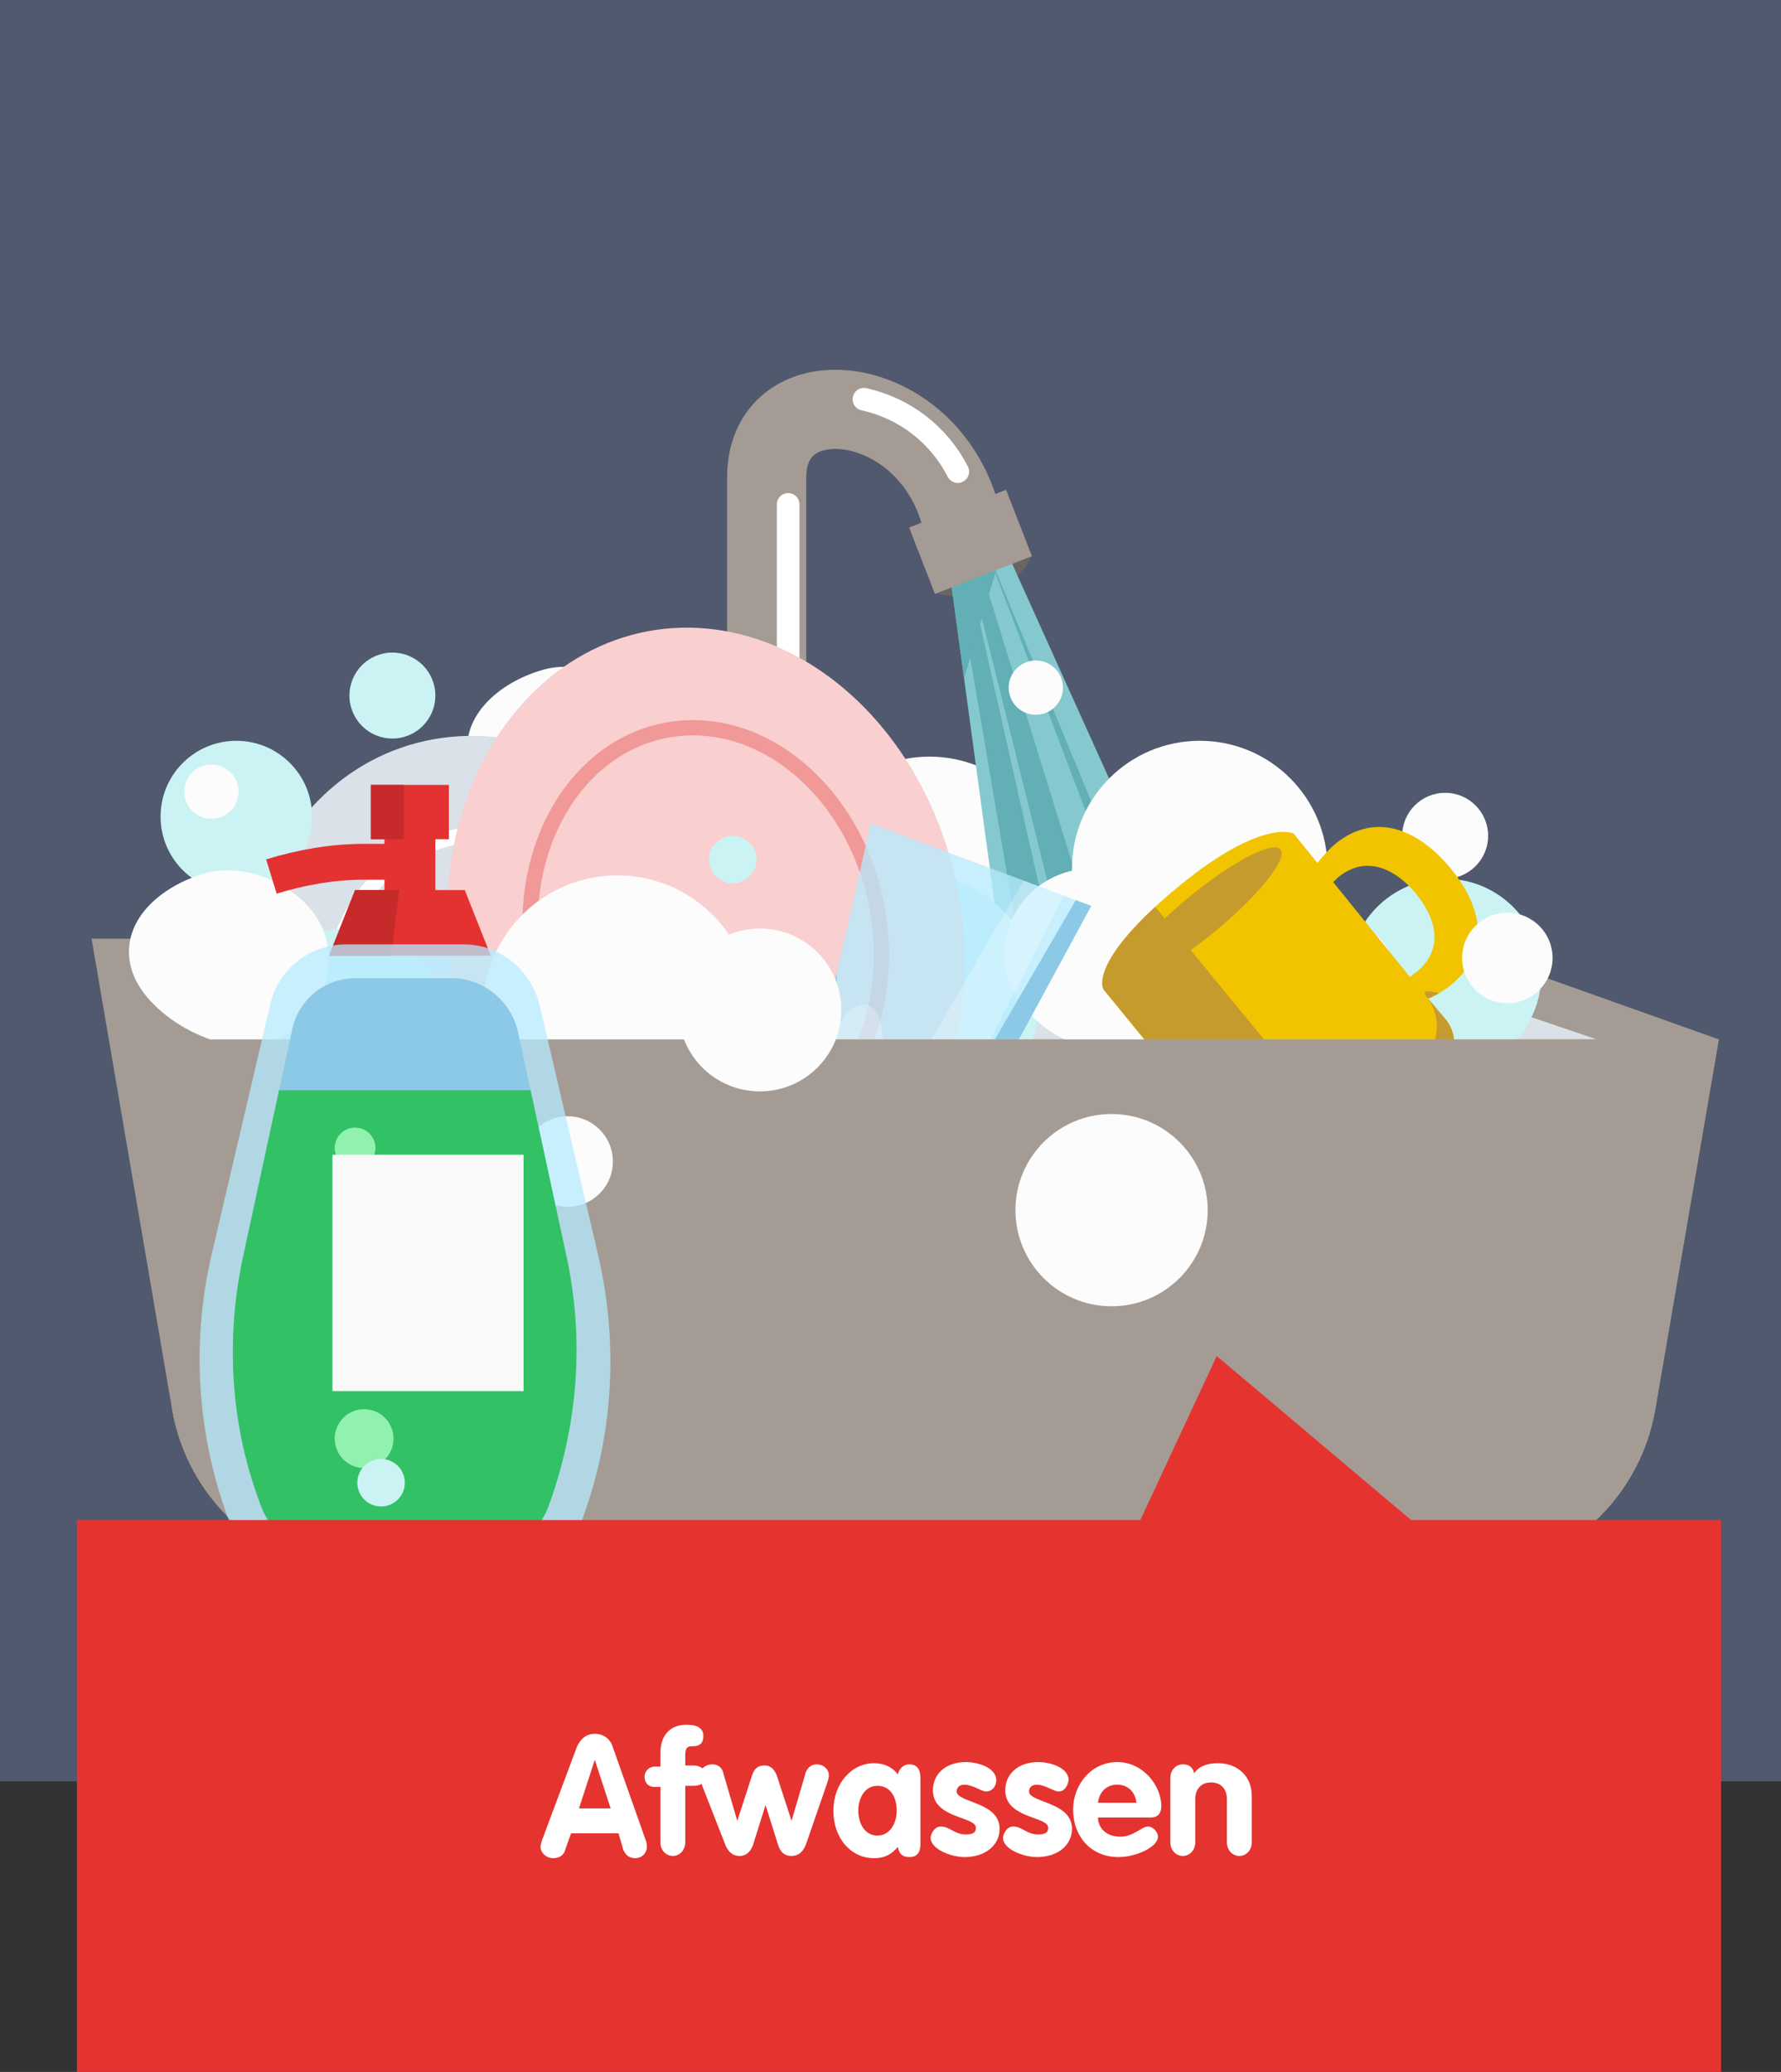 <?xml version="1.0" encoding="utf-8"?>
<!-- Generator: Adobe Illustrator 25.0.1, SVG Export Plug-In . SVG Version: 6.00 Build 0)  -->
<svg version="1.1" id="Layer_1" xmlns="http://www.w3.org/2000/svg" xmlns:xlink="http://www.w3.org/1999/xlink" x="0px" y="0px"
	 viewBox="0 0 157.5 183.2" style="enable-background:new 0 0 157.5 183.2;" xml:space="preserve">
<rect x="0" y="0" width="157.5" height="183.2" fill="#333333" stroke="none"/>
<style type="text/css">
	.st0{opacity:0.3;fill:#94B3F7;enable-background:new    ;}
	.st1{fill:#FCFCFC;}
	.st2{fill:#686562;}
	.st3{fill:#85C9CF;}
	.st4{clip-path:url(#SVGID_2_);}
	.st5{fill:#62AFB6;}
	.st6{fill:none;stroke:#A49C94;stroke-width:7;stroke-miterlimit:10;}
	.st7{fill:#A49C94;}
	.st8{fill:none;stroke:#FFFFFF;stroke-width:2;stroke-linecap:round;stroke-linejoin:round;}
	.st9{fill:#DAE1E8;}
	.st10{fill:#CBF3F4;}
	.st11{fill:none;stroke:#FFFFFF;stroke-width:1.35;stroke-miterlimit:10;}
	.st12{fill:#F9CFCF;}
	.st13{fill:none;stroke:#F19998;stroke-width:1.35;stroke-miterlimit:10;}
	.st14{fill:#F2C400;}
	.st15{clip-path:url(#SVGID_4_);}
	.st16{fill:#C69B2E;}
	.st17{opacity:0.75;fill:#B6EAFF;enable-background:new    ;}
	.st18{clip-path:url(#SVGID_6_);}
	.st19{fill:#8CC9E6;}
	.st20{opacity:0.25;fill:#FFFFFF;enable-background:new    ;}
	.st21{fill:#E33231;}
	.st22{fill:none;stroke:#E33231;stroke-width:3.17;stroke-miterlimit:10;}
	.st23{fill:#C62A2A;}
	.st24{clip-path:url(#SVGID_8_);}
	.st25{fill:#33C165;}
	.st26{fill:#91F2AF;}
	.st27{fill:#F9F9F9;}
	.st28{fill:#E53330;}
	.st29{enable-background:new    ;}
	.st30{fill:#FFFFFF;}
</style>
<g id="Layer_2_1_">
	<g id="Vakken">
		<rect class="st0" width="157.5" height="157.5"/>
	</g>
	<g id="Illustraties">
		<circle class="st1" cx="82.2" cy="78.2" r="11.3"/>
		<path class="st2" d="M82.7,52.4c3.5,1.1,7.7-0.7,8.5-3.3l-5.4-0.6L82.7,52.4z"/>
		<polygon class="st3" points="83.9,50 88.9,86.8 105.6,85.5 88.9,48.5 		"/>
		<g>
			<defs>
				<polygon id="SVGID_1_" points="83.9,50 88.9,86.8 105.6,85.5 88.9,48.5 				"/>
			</defs>
			<clipPath id="SVGID_2_">
				<use xlink:href="#SVGID_1_"  style="overflow:visible;"/>
			</clipPath>
			<g class="st4">
				<polygon class="st5" points="85.1,47.7 97.6,97.9 101.5,97.9 86.2,48.5 				"/>
				<polygon class="st5" points="86.7,47.2 105.2,95.9 106.8,95.7 86.7,47.2 				"/>
				<polygon class="st5" points="83.9,47 92.6,98.1 96.4,98.3 85,47.8 				"/>
				<polygon class="st5" points="88.9,47.7 83,67.6 79.7,49.9 				"/>
			</g>
		</g>
		<path class="st6" d="M85,45.8C82.1,34.5,67.8,33,67.8,42.2v49.7"/>
		
			<rect x="81.2" y="44.7" transform="matrix(0.932 -0.363 0.363 0.932 -11.509 34.459)" class="st7" width="9.2" height="6.3"/>
		<line class="st8" x1="69.7" y1="44.6" x2="69.7" y2="77"/>
		<path class="st8" d="M84.7,41.7c-1.7-3.3-4.7-5.6-8.3-6.4"/>
		<path class="st7" d="M129,139.3H32.7c-8.7,0-16.1-6.3-17.5-14.8L8.1,83H127l25,8.9l-5.6,32.6C145,133,137.6,139.3,129,139.3z"/>
		<polygon class="st9" points="141.2,91.9 18.7,91.9 14.1,84.9 120.6,84.9 		"/>
		<path class="st1" d="M58.7,64.9c1.1,4.1-1.3,8.3-5.4,9.4c0,0,0,0,0,0c-4.1,1.1-10.7-2.6-11.8-6.7s2.6-7.3,6.6-8.4
			S57.6,60.8,58.7,64.9z"/>
		<circle class="st1" cx="30" cy="82.8" r="11.3"/>
		<circle class="st1" cx="106.1" cy="76.8" r="11.3"/>
		<circle class="st10" cx="80.6" cy="88.4" r="11.3"/>
		<ellipse transform="matrix(0.932 -0.363 0.363 0.932 -30.396 22.628)" class="st9" cx="44.9" cy="92.1" rx="22.7" ry="27.7"/>
		
			<ellipse transform="matrix(0.932 -0.363 0.363 0.932 -30.396 22.628)" class="st11" cx="44.9" cy="92.1" rx="15.4" ry="18.8"/>
		
			<ellipse transform="matrix(0.983 -0.186 0.186 0.983 -14.365 13.067)" class="st12" cx="62.4" cy="83" rx="22.7" ry="27.7"/>
		
			<ellipse transform="matrix(0.983 -0.186 0.186 0.983 -14.365 13.067)" class="st13" cx="62.4" cy="83" rx="15.4" ry="18.8"/>
		<circle class="st10" cx="34.7" cy="61.5" r="3.8"/>
		<circle class="st10" cx="64.8" cy="76" r="2.1"/>
		<circle class="st10" cx="127.8" cy="86.2" r="8.5"/>
		<circle class="st10" cx="30.8" cy="90.8" r="8.7"/>
		<circle class="st10" cx="20.9" cy="72.2" r="6.7"/>
		<circle class="st1" cx="127.8" cy="73.9" r="3.8"/>
		<path class="st1" d="M28.8,82.9c1.1,4.1-1.3,8.3-5.4,9.4c0,0,0,0,0,0c-4.1,1.1-10.7-2.6-11.8-6.7s2.6-7.3,6.6-8.4
			S27.7,78.8,28.8,82.9z"/>
		<path class="st1" d="M88.8,84.4c0-4.2,3.5-7.6,7.7-7.6c4.2,0,9.6,5.4,9.6,9.6s-4.4,6.3-8.6,6.3S88.7,88.6,88.8,84.4z"/>
		<path class="st1" d="M122.3,83.3c2.6,3.3,2,8.1-1.3,10.7c-3.3,2.6-10.9,1.9-13.5-1.4s-0.5-7.7,2.8-10.3S119.7,80,122.3,83.3z"/>
		<circle class="st1" cx="54.6" cy="89.3" r="11.9"/>
		<path class="st14" d="M118.1,74.6c-0.6,0.5-1.1,1.1-1.6,1.7l-2.1-2.6c0,0-2.9-1.5-10.8,5.2c-7.5,6.4-6,8.6-6,8.6l13.4,16.4
			c1.2,1.4,3.2,1.6,4.7,0.5c0,0,0,0,0,0l1.1,1.2c0.5,0.6,1.4,0.6,2,0.1l9.2-7.5c0.6-0.5,0.7-1.4,0.3-2l-0.9-1.3
			c1.4-1.2,1.6-3.3,0.5-4.7c0,0,0,0,0,0l-1.6-1.9c0.7-0.3,1.4-0.7,2-1.2c3.6-2.9,2.8-6.9,0-10.3S121.7,71.7,118.1,74.6z M125.2,86
			c-0.2,0.1-0.3,0.2-0.5,0.4l-6.8-8.4c0.1-0.1,0.3-0.3,0.4-0.4c2.4-2,5-0.9,6.9,1.4S127.7,84,125.2,86z"/>
		<g>
			<defs>
				<path id="SVGID_3_" d="M118.1,74.6c-0.6,0.5-1.1,1.1-1.6,1.7l-2.1-2.6c0,0-2.9-1.5-10.8,5.2c-7.5,6.4-6,8.6-6,8.6l13.4,16.4
					c1.2,1.4,3.2,1.6,4.7,0.5c0,0,0,0,0,0l1.1,1.2c0.5,0.6,1.4,0.6,2,0.1l9.2-7.5c0.6-0.5,0.7-1.4,0.3-2l-0.9-1.3
					c1.4-1.2,1.6-3.3,0.5-4.7c0,0,0,0,0,0l-1.6-1.9c0.7-0.3,1.4-0.7,2-1.2c3.6-2.9,2.8-6.9,0-10.3S121.7,71.7,118.1,74.6z M125.2,86
					c-0.2,0.1-0.3,0.2-0.5,0.4l-6.8-8.4c0.1-0.1,0.3-0.3,0.4-0.4c2.4-2,5-0.9,6.9,1.4S127.7,84,125.2,86z"/>
			</defs>
			<clipPath id="SVGID_4_">
				<use xlink:href="#SVGID_3_"  style="overflow:visible;"/>
			</clipPath>
			<g class="st15">
				<path class="st16" d="M113.7,103.9c1.5-1.2,9.7-8.2,11.6-9.7c1.9-1.4,2.3-4,1-5.9c0,0,0-0.1-0.1-0.1c-1.3-1.6,4.2,0.6,5.7,2
					l-0.6,4.6c0.6,0.5,0.6,1.5,0.1,2.1c0,0-0.1,0.1-0.1,0.1l-15.1,12.5c-0.9,0.8-3.3-2.1-3.3-3.3
					C112.9,106.2,112.2,105.2,113.7,103.9z"/>
				
					<rect x="103.5" y="78.3" transform="matrix(0.773 -0.634 0.634 0.773 -37.158 91.296)" class="st16" width="11.3" height="38.6"/>
			</g>
		</g>
		<ellipse transform="matrix(0.771 -0.637 0.637 0.771 -27.131 86.256)" class="st16" cx="106.3" cy="80.8" rx="9" ry="1.9"/>
		<polygon class="st17" points="84.2,102.8 71.3,98 77,72.8 96.5,80.1 		"/>
		<g>
			<defs>
				<polygon id="SVGID_5_" points="84.2,102.8 71.3,98 77,72.8 96.5,80.1 				"/>
			</defs>
			<clipPath id="SVGID_6_">
				<use xlink:href="#SVGID_5_"  style="overflow:visible;"/>
			</clipPath>
			<g class="st18">
				<path class="st19" d="M74.4,78.3l-0.9,18.4l9.6,3.6l12.9-22.2l9.5,6.3l-19.3,28.4c0,0-31.2-13.5-30.3-13.3s16-17.8,16-17.8
					L74.4,78.3z"/>
				<path class="st20" d="M80.3,106.2l15.5-30.4l-3-1.8c0,0-7.1,12.1-10.7,18.4c-0.8,1.5-1.8,2.9-3,2.4c-1.8-0.7-0.2-5.1-2.3-5.9
					c-4.2-1.5-7,17.9-7,17.9L80.3,106.2z"/>
			</g>
		</g>
		<path class="st7" d="M18.7,91.9H152l-5.6,32.6c-1.4,8.5-8.8,14.8-17.4,14.8H32.7c-8.7,0-16.1-6.3-17.5-14.8L18.7,91.9z"/>
		<circle class="st1" cx="67.2" cy="89.3" r="7.2"/>
		<circle class="st1" cx="50.2" cy="102.7" r="4"/>
		<circle class="st1" cx="98.3" cy="107" r="8.5"/>
		<circle class="st1" cx="133.3" cy="84.7" r="4"/>
		<circle class="st1" cx="91.6" cy="60.8" r="2.4"/>
		<circle class="st1" cx="18.7" cy="70" r="2.4"/>
		<polygon class="st21" points="31.4,78.7 41.1,78.7 43.4,84.5 29.1,84.5 		"/>
		<rect x="32.8" y="69.4" class="st21" width="6.9" height="4.8"/>
		<rect x="34" y="70.8" class="st21" width="4.5" height="13.5"/>
		<path class="st22" d="M36.2,76.2h-4.1c-2.7,0-5.5,0.5-8.1,1.3"/>
		<polygon class="st23" points="31.4,78.7 35.3,78.7 34.6,84.5 29.1,84.5 		"/>
		<rect x="32.8" y="69.4" class="st23" width="2.9" height="4.8"/>
		<path class="st17" d="M44.6,139.8H27c-2.8,0-5.3-1.7-6.3-4.2l0,0c-3.2-7.8-3.9-16.4-2-24.6l5.2-22.2c0.7-3.1,3.5-5.3,6.7-5.3H41
			c3.2,0,5.9,2.2,6.7,5.3l5.2,22.2c1.9,8.2,1.3,16.8-1.9,24.6l0,0C49.9,138.1,47.4,139.8,44.6,139.8z"/>
		<path class="st19" d="M43.2,137H28.4c-2.4-0.1-4.5-1.6-5.3-3.8l0,0c-2.7-7-3.2-14.7-1.6-22.1l4.3-19.9c0.5-2.7,2.8-4.7,5.6-4.7
			h8.8c2.7,0.1,5,2.1,5.6,4.7l4.3,19.9c1.6,7.4,1,15-1.6,22.1l0,0C47.7,135.4,45.6,137,43.2,137z"/>
		<g>
			<defs>
				<path id="SVGID_7_" d="M43.2,137H28.4c-2.4-0.1-4.5-1.6-5.3-3.8l0,0c-2.7-7-3.2-14.7-1.6-22.1l4.3-19.9c0.5-2.7,2.8-4.7,5.6-4.7
					h8.8c2.7,0.1,5,2.1,5.6,4.7l4.3,19.9c1.6,7.4,1,15-1.6,22.1l0,0C47.7,135.4,45.6,137,43.2,137z"/>
			</defs>
			<clipPath id="SVGID_8_">
				<use xlink:href="#SVGID_7_"  style="overflow:visible;"/>
			</clipPath>
			<g class="st24">
				<rect x="13.5" y="96.4" class="st25" width="41.7" height="46.3"/>
				<circle class="st26" cx="32.2" cy="127.2" r="2.6"/>
				<circle class="st26" cx="40" cy="111.7" r="3.9"/>
				<circle class="st26" cx="31.4" cy="101.5" r="1.8"/>
			</g>
		</g>
		<rect x="29.4" y="102.1" class="st27" width="16.9" height="20.9"/>
		<circle class="st10" cx="33.7" cy="131.1" r="2.1"/>
	</g>
	<g id="Text_Knoppen">
		<rect x="6.8" y="134.4" class="st28" width="145.4" height="48.8"/>
		<g class="st29">
			<path class="st30" d="M51,154.5c0.3-0.7,0.8-1.2,1.6-1.2c0.8,0,1.4,0.5,1.6,1.2l2.9,8.2c0.1,0.2,0.1,0.5,0.1,0.6c0,0.6-0.5,1-1,1
				c-0.6,0-0.9-0.3-1.1-0.8l-0.4-1.4h-4.2l-0.5,1.4c-0.1,0.5-0.5,0.8-1.1,0.8c-0.6,0-1.1-0.5-1.1-1c0-0.2,0.1-0.4,0.1-0.5L51,154.5z
				 M51.2,159.9H54l-1.4-4.3h0L51.2,159.9z"/>
			<path class="st30" d="M58.4,158h-0.5c-0.6,0-0.9-0.4-0.9-0.9c0-0.5,0.4-0.9,0.9-0.9h0.5V155c0-1.6,0.9-2.5,2.3-2.5
				c0.8,0,1.5,0.2,1.5,1c0,0.6-0.3,0.9-0.9,0.9c-0.4,0-0.7,0-0.7,0.8v0.9h0.7c0.6,0,1.1,0.3,1.1,0.9c0,0.7-0.5,0.9-1.1,0.9h-0.7v5
				c0,0.7-0.5,1.2-1.1,1.2s-1.1-0.5-1.1-1.2V158z"/>
			<path class="st30" d="M62.1,157.9c-0.1-0.4-0.2-0.7-0.2-1c0-0.5,0.5-0.9,1.1-0.9c0.5,0,0.9,0.3,1,0.9l1.2,4.1h0l1.3-4
				c0.2-0.6,0.5-0.9,1.1-0.9c0.6,0,0.9,0.4,1.1,0.9l1.3,4h0l1.2-4.1c0.1-0.5,0.5-0.9,1-0.9c0.6,0,1.1,0.4,1.1,1
				c0,0.2-0.1,0.5-0.2,0.8l-1.8,5.2c-0.2,0.6-0.6,1.1-1.3,1.1c-0.7,0-1-0.4-1.2-1l-1.1-3.5h0l-1.1,3.5c-0.2,0.6-0.6,1-1.2,1
				c-0.7,0-1.1-0.5-1.3-1.1L62.1,157.9z"/>
			<path class="st30" d="M81.4,162.8c0,0.6,0,1.4-1,1.4c-0.6,0-0.9-0.3-1-0.9c-0.6,0.7-1.2,1-2.1,1c-2,0-3.6-1.7-3.6-4.2
				c0-2.4,1.6-4.2,3.6-4.2c0.8,0,1.6,0.3,2.1,1c0.1-0.5,0.5-0.9,1-0.9c1,0,1,0.9,1,1.4V162.8z M77.6,162.3c1.1,0,1.7-1.1,1.7-2.2
				s-0.5-2.2-1.7-2.2c-1.2,0-1.7,1.2-1.7,2.2S76.4,162.3,77.6,162.3z"/>
			<path class="st30" d="M87.2,158.4c-0.4,0-1.2-0.6-1.9-0.6c-0.4,0-0.7,0.2-0.7,0.6c0,1,3.8,0.9,3.8,3.3c0,1.4-1.2,2.5-3.1,2.5
				c-1.2,0-3-0.7-3-1.7c0-0.3,0.3-1,0.9-1c0.8,0,1.2,0.7,2.2,0.7c0.7,0,0.9-0.2,0.9-0.6c0-1-3.8-0.8-3.8-3.3c0-1.5,1.2-2.5,2.9-2.5
				c1.1,0,2.7,0.5,2.7,1.6C88.1,158,87.7,158.4,87.2,158.4z"/>
			<path class="st30" d="M93.6,158.4c-0.4,0-1.2-0.6-1.9-0.6c-0.4,0-0.7,0.2-0.7,0.6c0,1,3.8,0.9,3.8,3.3c0,1.4-1.2,2.5-3.1,2.5
				c-1.2,0-3-0.7-3-1.7c0-0.3,0.3-1,0.9-1c0.8,0,1.2,0.7,2.2,0.7c0.7,0,0.9-0.2,0.9-0.6c0-1-3.8-0.8-3.8-3.3c0-1.5,1.2-2.5,2.9-2.5
				c1.1,0,2.7,0.5,2.7,1.6C94.4,158,94.1,158.4,93.6,158.4z"/>
			<path class="st30" d="M97.1,160.8c0.1,1.1,1,1.6,2,1.6c1.1,0,1.9-0.9,2.4-0.9c0.5,0,0.9,0.5,0.9,0.9c0,0.9-1.9,1.8-3.5,1.8
				c-2.4,0-4-1.8-4-4.2c0-2.2,1.6-4.2,3.9-4.2c2.3,0,3.9,2.1,3.9,3.9c0,0.6-0.3,1-0.9,1H97.1z M100.5,159.4
				c-0.1-0.9-0.7-1.6-1.7-1.6c-1,0-1.6,0.7-1.7,1.6H100.5z"/>
			<path class="st30" d="M103.5,157.2c0-0.7,0.5-1.2,1.1-1.2c0.6,0,0.9,0.3,1,0.8c0.4-0.6,1.1-0.9,2.1-0.9c1.7,0,3,1.1,3,2.9v4.1
				c0,0.7-0.5,1.2-1.1,1.2s-1.1-0.5-1.1-1.2v-3.8c0-1-0.6-1.5-1.4-1.5c-0.9,0-1.4,0.6-1.4,1.5v3.8c0,0.7-0.5,1.2-1.1,1.2
				s-1.1-0.5-1.1-1.2V157.2z"/>
		</g>
		<polygon class="st28" points="133.8,142 97.3,142 107.6,119.9 		"/>
	</g>
</g>
</svg>

